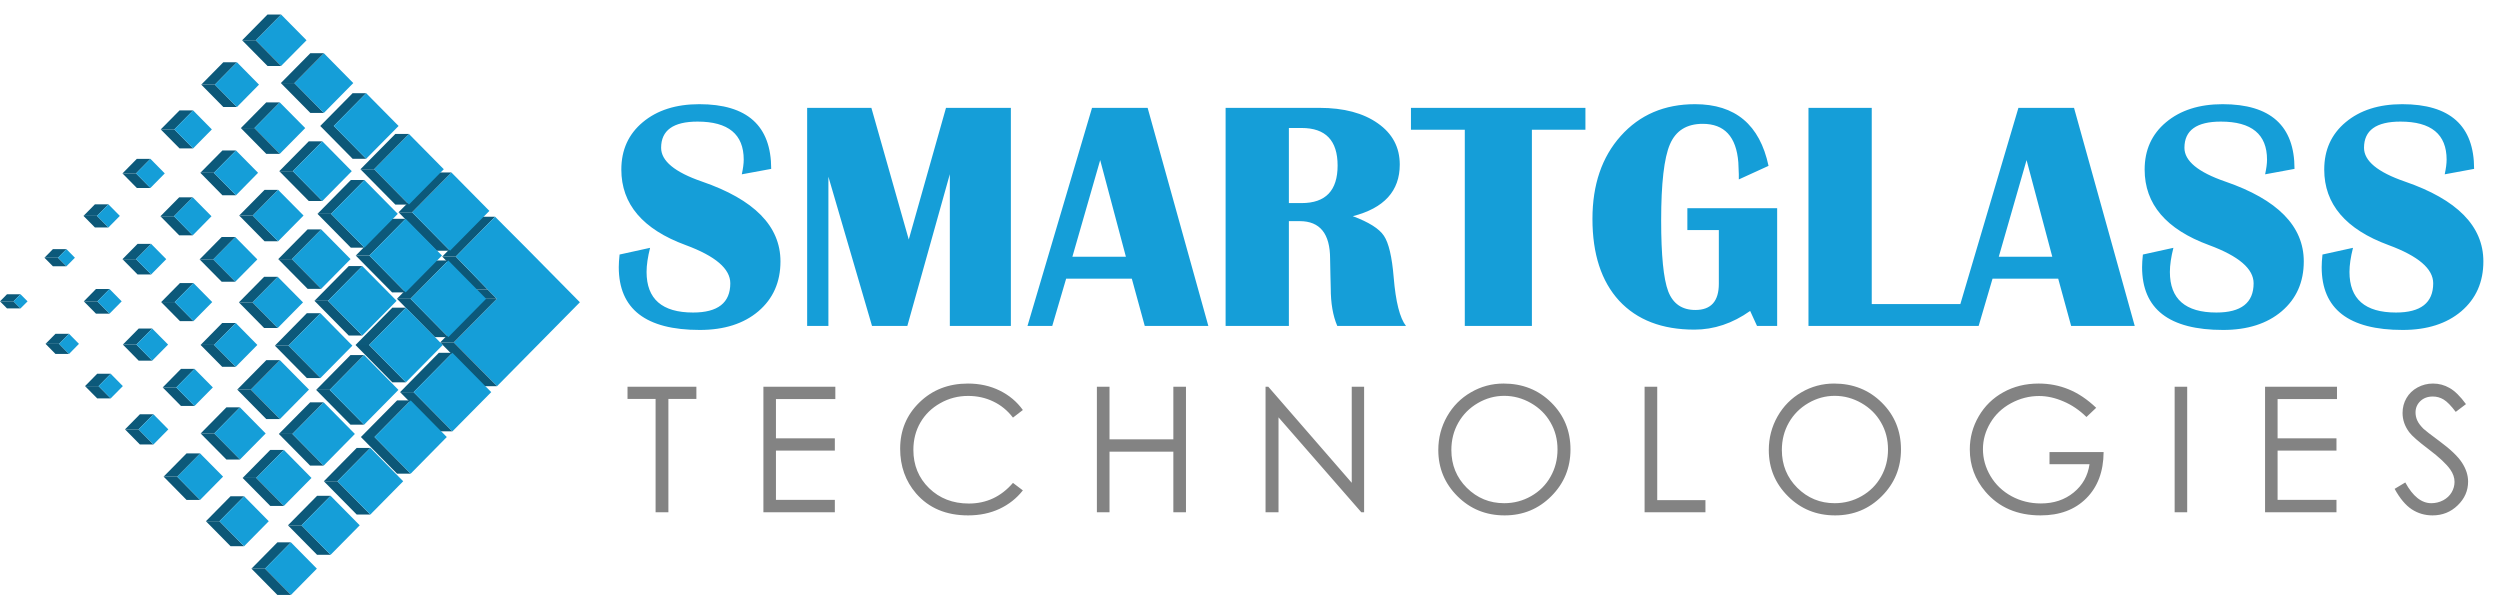 <?xml version="1.0" encoding="UTF-8"?>
<svg xmlns="http://www.w3.org/2000/svg" fill="none" viewBox="0 0 336.162 81.794" style="max-height: 500px" width="336.162" height="81.794">
  <g clip-path="url(#clip0_1029_7725)">
    <path fill="#0C5777" d="M66.804 40.174H64.983L63.746 38.92H65.568L66.804 40.174Z"></path>
    <path fill="#0C597A" d="M61.287 34.501H59.465L64.749 29.144H66.571L61.287 34.501Z"></path>
    <path fill="#0C5777" d="M65.565 38.92H63.743L59.465 34.501H61.287L65.565 38.92Z"></path>
    <path fill="#159ED8" d="M70.916 33.498L77.973 40.644L66.828 51.933L61.008 46.042L66.803 40.174L65.566 38.92L61.288 34.501L66.572 29.144L70.916 33.498Z"></path>
    <path fill="#0C597A" d="M61.009 46.042H59.188L64.983 40.174H66.804L61.009 46.042Z"></path>
    <path fill="#0C5777" d="M66.829 51.934H65.007L59.188 46.042H61.009L66.829 51.934Z"></path>
    <path fill="#0C597A" d="M55.619 52.727H53.797L59.007 47.442H60.837L55.619 52.727Z"></path>
    <path fill="#0C5777" d="M60.837 58.003H59.007L53.797 52.727H55.619L60.837 58.003Z"></path>
    <path fill="#159ED8" d="M55.617 52.727L60.835 47.442L66.053 52.727L60.835 58.003L55.617 52.727Z"></path>
    <path fill="#0C5777" d="M60.514 33.716H58.693L53.59 28.545H55.412L60.514 33.716Z"></path>
    <path fill="#159ED8" d="M60.513 33.716L55.41 28.545L60.694 23.187L65.805 28.358L60.513 33.716Z"></path>
    <path fill="#0C597A" d="M55.412 28.545H53.59L58.874 23.187H60.696L55.412 28.545Z"></path>
    <path fill="#0C5777" d="M60.283 45.33H58.461L53.375 40.174H55.197L60.283 45.33Z"></path>
    <path fill="#0C597A" d="M55.197 40.175H53.375L58.461 35.027H60.283L55.197 40.175Z"></path>
    <path fill="#159ED8" d="M65.368 40.175L60.282 45.33L55.195 40.175L60.282 35.027L65.368 40.175Z"></path>
    <path fill="#0C597A" d="M50.357 58.764H48.527L53.391 53.843H55.221L50.357 58.764Z"></path>
    <path fill="#0C5777" d="M55.221 63.693H53.391L48.527 58.764H50.357L55.221 63.693Z"></path>
    <path fill="#159ED8" d="M50.359 58.764L55.223 53.843L60.078 58.764L55.223 63.692L50.359 58.764Z"></path>
    <path fill="#159ED8" d="M54.983 27.509L50.301 22.758L54.983 18.008L59.674 22.758L54.983 27.509Z"></path>
    <path fill="#0C5777" d="M54.981 27.509H53.159L48.469 22.758H50.299L54.981 27.509Z"></path>
    <path fill="#0C597A" d="M50.299 22.758H48.469L53.159 18.008H54.981L50.299 22.758Z"></path>
    <path fill="#0C597A" d="M49.666 34.364H47.836L52.724 29.419H54.546L49.666 34.364Z"></path>
    <path fill="#0C5777" d="M54.546 39.317H52.724L47.836 34.364H49.666L54.546 39.317Z"></path>
    <path fill="#159ED8" d="M59.432 34.364L54.544 39.317L49.664 34.364L54.544 29.419L59.432 34.364Z"></path>
    <path fill="#0C5777" d="M54.577 51.407H52.755L47.801 46.39H49.631L54.577 51.407Z"></path>
    <path fill="#0C597A" d="M49.631 46.39H47.801L52.755 41.372H54.577L49.631 46.39Z"></path>
    <path fill="#159ED8" d="M59.533 46.39L54.579 51.407L49.633 46.39L54.579 41.372L59.533 46.39Z"></path>
    <path fill="#0C597A" d="M45.369 64.713H43.547L47.965 60.229H49.795L45.369 64.713Z"></path>
    <path fill="#0C5777" d="M49.795 69.188H47.965L43.547 64.712H45.369L49.795 69.188Z"></path>
    <path fill="#159ED8" d="M45.371 64.713L49.798 60.229L54.216 64.713L49.798 69.188L45.371 64.713Z"></path>
    <path fill="#0C5777" d="M49.237 21.35H47.415L43.062 16.939H44.884L49.237 21.35Z"></path>
    <path fill="#0C597A" d="M44.884 16.939H43.062L47.415 12.529H49.237L44.884 16.939Z"></path>
    <path fill="#159ED8" d="M49.235 21.35L44.883 16.939L49.235 12.529L53.596 16.939L49.235 21.35Z"></path>
    <path fill="#0C597A" d="M44.513 28.755H42.691L47.176 24.207H49.006L44.513 28.755Z"></path>
    <path fill="#0C5777" d="M49.006 33.304H47.176L42.691 28.755H44.513L49.006 33.304Z"></path>
    <path fill="#159ED8" d="M44.512 28.755L49.004 24.207L53.489 28.755L49.004 33.304L44.512 28.755Z"></path>
    <path fill="#0C597A" d="M44.33 52.427H42.508L47.132 47.741H48.954L44.33 52.427Z"></path>
    <path fill="#0C5777" d="M48.954 57.105H47.132L42.508 52.427H44.33L48.954 57.105Z"></path>
    <path fill="#159ED8" d="M53.573 52.427L48.957 57.105L44.332 52.427L48.957 47.741L53.573 52.427Z"></path>
    <path fill="#0C5777" d="M48.715 45.119H46.893L42.285 40.45H44.107L48.715 45.119Z"></path>
    <path fill="#0C597A" d="M44.107 40.449H42.285L46.893 35.78H48.715L44.107 40.449Z"></path>
    <path fill="#159ED8" d="M53.334 40.449L48.718 45.119L44.109 40.449L48.718 35.78L53.334 40.449Z"></path>
    <path fill="#0C597A" d="M40.541 70.636H38.719L42.634 66.671H44.456L40.541 70.636Z"></path>
    <path fill="#0C5777" d="M44.456 74.602H42.634L38.719 70.636H40.541L44.456 74.602Z"></path>
    <path fill="#159ED8" d="M40.539 70.636L44.455 66.671L48.37 70.636L44.455 74.602L40.539 70.636Z"></path>
    <path fill="#0C5777" d="M43.549 15.183H41.727L37.762 11.169H39.584L43.549 15.183Z"></path>
    <path fill="#159ED8" d="M43.547 15.183L39.582 11.169L43.547 7.155L47.504 11.169L43.547 15.183Z"></path>
    <path fill="#0C597A" d="M39.584 11.169H37.762L41.727 7.155H43.549L39.584 11.169Z"></path>
    <path fill="#0C5777" d="M43.342 27.031H41.52L37.555 23.017H39.377L43.342 27.031Z"></path>
    <path fill="#0C597A" d="M39.377 23.017H37.555L41.52 19.003H43.342L39.377 23.017Z"></path>
    <path fill="#159ED8" d="M39.379 23.017L43.344 19.003L47.301 23.017L43.344 27.031L39.379 23.017Z"></path>
    <path fill="#0C597A" d="M39.318 58.351H37.496L41.7 54.102H43.522L39.318 58.351Z"></path>
    <path fill="#0C5777" d="M43.522 62.608H41.7L37.496 58.351H39.318L43.522 62.608Z"></path>
    <path fill="#159ED8" d="M47.72 58.351L43.525 62.608L39.32 58.351L43.525 54.102L47.72 58.351Z"></path>
    <path fill="#159ED8" d="M43.187 30.843L47.136 34.841L43.187 38.839L39.238 34.841L43.187 30.843Z"></path>
    <path fill="#0C5777" d="M43.184 38.839H41.363L37.414 34.841H39.236L43.184 38.839Z"></path>
    <path fill="#0C597A" d="M39.236 34.841H37.414L41.363 30.843H43.184L39.236 34.841Z"></path>
    <path fill="#0C597A" d="M38.783 46.479H36.961L41.256 42.117H43.086L38.783 46.479Z"></path>
    <path fill="#159ED8" d="M47.383 46.479L43.088 50.833L38.785 46.479L43.088 42.117L47.383 46.479Z"></path>
    <path fill="#0C5777" d="M43.086 50.833H41.256L36.961 46.479H38.783L43.086 50.833Z"></path>
    <path fill="#0C597A" d="M35.634 76.463H33.812L37.3 72.927H39.121L35.634 76.463Z"></path>
    <path fill="#159ED8" d="M35.633 76.463L39.12 72.927L42.607 76.463L39.12 80L35.633 76.463Z"></path>
    <path fill="#0C5777" d="M39.121 80H37.3L33.812 76.463H35.634L39.121 80Z"></path>
    <path fill="#0C597A" d="M34.447 64.267H32.625L36.343 60.496H38.165L34.447 64.267Z"></path>
    <path fill="#159ED8" d="M41.885 64.267L38.167 68.031L34.449 64.267L38.167 60.496L41.885 64.267Z"></path>
    <path fill="#0C5777" d="M38.165 68.03H36.343L32.625 64.267H34.447L38.165 68.03Z"></path>
    <path fill="#159ED8" d="M41.217 5.415L37.796 8.871L34.383 5.415L37.796 1.951L41.217 5.415Z"></path>
    <path fill="#0C5777" d="M37.793 8.871H35.971L32.559 5.415H34.38L37.793 8.871Z"></path>
    <path fill="#0C597A" d="M34.38 5.415H32.559L35.971 1.951H37.793L34.38 5.415Z"></path>
    <path fill="#0C597A" d="M34.209 17.223H32.387L35.8 13.767H37.621L34.209 17.223Z"></path>
    <path fill="#159ED8" d="M34.207 17.223L37.62 13.767L41.041 17.223L37.62 20.687L34.207 17.223Z"></path>
    <path fill="#0C5777" d="M37.621 20.686H35.8L32.387 17.223H34.209L37.621 20.686Z"></path>
    <path fill="#0C5777" d="M37.399 32.446H35.577L32.164 28.982H33.986L37.399 32.446Z"></path>
    <path fill="#0C597A" d="M33.986 28.982H32.164L35.577 25.526H37.399L33.986 28.982Z"></path>
    <path fill="#159ED8" d="M37.397 32.445L33.984 28.982L37.397 25.526L40.818 28.982L37.397 32.445Z"></path>
    <path fill="#159ED8" d="M37.342 44.107L33.945 40.66L37.342 37.22L40.746 40.66L37.342 44.107Z"></path>
    <path fill="#0C5777" d="M37.339 44.108H35.517L32.121 40.66H33.943L37.339 44.108Z"></path>
    <path fill="#0C597A" d="M33.943 40.66H32.121L35.517 37.22H37.339L33.943 40.66Z"></path>
    <path fill="#159ED8" d="M33.723 52.387L37.638 48.429L41.546 52.387L37.638 56.352L33.723 52.387Z"></path>
    <path fill="#0C597A" d="M33.72 52.387H31.898L35.806 48.429H37.636L33.72 52.387Z"></path>
    <path fill="#0C5777" d="M37.636 56.352H35.806L31.898 52.387H33.72L37.636 56.352Z"></path>
    <path fill="#0C5777" d="M32.823 73.445H31.001L27.688 70.086H29.509L32.823 73.445Z"></path>
    <path fill="#0C597A" d="M29.509 70.086H27.688L31.001 66.728H32.823L29.509 70.086Z"></path>
    <path fill="#159ED8" d="M32.826 66.728L36.139 70.086L32.826 73.445L29.512 70.086L32.826 66.728Z"></path>
    <path fill="#0C597A" d="M28.892 11.38H27.062L30.03 8.369H31.86L28.892 11.38Z"></path>
    <path fill="#0C5777" d="M31.86 14.39H30.03L27.062 11.379H28.892L31.86 14.39Z"></path>
    <path fill="#159ED8" d="M34.826 11.38L31.858 14.39L28.891 11.38L31.858 8.369L34.826 11.38Z"></path>
    <path fill="#0C597A" d="M28.802 58.286H26.98L30.443 54.774H32.264L28.802 58.286Z"></path>
    <path fill="#159ED8" d="M35.725 58.286L32.263 61.791L28.801 58.286L32.263 54.774L35.725 58.286Z"></path>
    <path fill="#0C5777" d="M32.264 61.791H30.443L26.98 58.287H28.802L32.264 61.791Z"></path>
    <path fill="#0C5777" d="M31.704 49.32H29.874L26.973 46.382H28.794L31.704 49.32Z"></path>
    <path fill="#0C597A" d="M28.794 46.382H26.973L29.874 43.436H31.704L28.794 46.382Z"></path>
    <path fill="#159ED8" d="M28.793 46.382L31.703 43.436L34.605 46.382L31.703 49.32L28.793 46.382Z"></path>
    <path fill="#0C5777" d="M31.735 26.255H29.905L26.938 23.236H28.759L31.735 26.255Z"></path>
    <path fill="#0C597A" d="M28.759 23.236H26.938L29.905 20.233H31.735L28.759 23.236Z"></path>
    <path fill="#159ED8" d="M34.701 23.236L31.734 26.255L28.758 23.236L31.734 20.233L34.701 23.236Z"></path>
    <path fill="#159ED8" d="M34.604 34.882L31.636 37.884L28.66 34.882L31.636 31.871L34.604 34.882Z"></path>
    <path fill="#0C5777" d="M31.637 37.884H29.808L26.84 34.881H28.662L31.637 37.884Z"></path>
    <path fill="#0C597A" d="M28.662 34.882H26.84L29.808 31.871H31.637L28.662 34.882Z"></path>
    <path fill="#0C5777" d="M26.905 67.221H25.083L22 64.089H23.822L26.905 67.221Z"></path>
    <path fill="#159ED8" d="M26.903 60.965L29.995 64.089L26.903 67.221L23.82 64.089L26.903 60.965Z"></path>
    <path fill="#0C597A" d="M23.822 64.089H22L25.083 60.965H26.905L23.822 64.089Z"></path>
    <path fill="#0C5777" d="M26.157 54.588H24.335L21.879 52.095H23.701L26.157 54.588Z"></path>
    <path fill="#0C597A" d="M23.701 52.095H21.879L24.335 49.602H26.157L23.701 52.095Z"></path>
    <path fill="#159ED8" d="M28.621 52.095L26.156 54.588L23.699 52.095L26.156 49.602L28.621 52.095Z"></path>
    <path fill="#0C5777" d="M26.016 43.177H24.194L21.672 40.62H23.494L26.016 43.177Z"></path>
    <path fill="#0C597A" d="M23.494 40.619H21.672L24.194 38.062H26.016L23.494 40.619Z"></path>
    <path fill="#159ED8" d="M28.537 40.619L26.015 43.177L23.492 40.619L26.015 38.062L28.537 40.619Z"></path>
    <path fill="#0C5777" d="M25.919 31.645H24.097L21.574 29.079H23.396L25.919 31.645Z"></path>
    <path fill="#0C597A" d="M23.396 29.079H21.574L24.097 26.53H25.919L23.396 29.079Z"></path>
    <path fill="#159ED8" d="M28.439 29.079L25.917 31.645L23.395 29.079L25.917 26.53L28.439 29.079Z"></path>
    <path fill="#0C597A" d="M18.63 57.736H16.809L18.812 55.705H20.634L18.63 57.736Z"></path>
    <path fill="#0C5777" d="M20.634 59.767H18.812L16.809 57.736H18.63L20.634 59.767Z"></path>
    <path fill="#159ED8" d="M18.629 57.736L20.632 55.705L22.635 57.736L20.632 59.767L18.629 57.736Z"></path>
    <path fill="#0C5777" d="M20.468 48.494H18.646L16.52 46.333H18.341L20.468 48.494Z"></path>
    <path fill="#0C597A" d="M18.341 46.333H16.52L18.646 44.18H20.468L18.341 46.333Z"></path>
    <path fill="#159ED8" d="M22.602 46.333L20.467 48.494L18.34 46.333L20.467 44.18L22.602 46.333Z"></path>
    <path fill="#0C5777" d="M20.327 36.905H18.497L16.469 34.849H18.291L20.327 36.905Z"></path>
    <path fill="#0C597A" d="M18.291 34.849H16.469L18.497 32.794H20.327L18.291 34.849Z"></path>
    <path fill="#159ED8" d="M22.353 34.849L20.325 36.905L18.289 34.849L20.325 32.794L22.353 34.849Z"></path>
    <path fill="#0C597A" d="M13.255 51.917H11.434L13.066 50.258H14.888L13.255 51.917Z"></path>
    <path fill="#0C5777" d="M14.888 53.568H13.066L11.434 51.917H13.255L14.888 53.568Z"></path>
    <path fill="#159ED8" d="M13.254 51.917L14.886 50.258L16.518 51.917L14.886 53.568L13.254 51.917Z"></path>
    <path fill="#0C5777" d="M14.732 42.173H12.902L11.27 40.523H13.1L14.732 42.173Z"></path>
    <path fill="#0C597A" d="M13.1 40.522H11.27L12.902 38.863H14.732L13.1 40.522Z"></path>
    <path fill="#159ED8" d="M16.362 40.522L14.73 42.173L13.098 40.522L14.73 38.863L16.362 40.522Z"></path>
    <path fill="#0C5777" d="M14.582 30.584H12.76L11.227 29.03H13.048L14.582 30.584Z"></path>
    <path fill="#0C597A" d="M13.048 29.03H11.227L12.76 27.477H14.582L13.048 29.03Z"></path>
    <path fill="#159ED8" d="M16.113 29.03L14.58 30.584L13.047 29.03L14.58 27.477L16.113 29.03Z"></path>
    <path fill="#0C597A" d="M7.947 46.236H6.125L7.46 44.884H9.282L7.947 46.236Z"></path>
    <path fill="#0C5777" d="M9.282 47.596H7.46L6.125 46.236H7.947L9.282 47.596Z"></path>
    <path fill="#159ED8" d="M7.945 46.236L9.281 44.884L10.616 46.236L9.281 47.595L7.945 46.236Z"></path>
    <path fill="#0C5777" d="M8.936 35.804H7.114L5.977 34.655H7.798L8.936 35.804Z"></path>
    <path fill="#0C597A" d="M7.798 34.655H5.977L7.114 33.498H8.936L7.798 34.655Z"></path>
    <path fill="#159ED8" d="M10.072 34.655L8.934 35.804L7.797 34.655L8.934 33.498L10.072 34.655Z"></path>
    <path fill="#0C5777" d="M20.228 25.275H18.398L16.469 23.317H18.291L20.228 25.275Z"></path>
    <path fill="#0C597A" d="M18.291 23.317H16.469L18.398 21.358H20.228L18.291 23.317Z"></path>
    <path fill="#159ED8" d="M22.155 23.317L20.226 25.275L18.289 23.317L20.226 21.358L22.155 23.317Z"></path>
    <path fill="#0C5777" d="M25.966 19.958H24.144L21.613 17.401H23.443L25.966 19.958Z"></path>
    <path fill="#0C597A" d="M23.443 17.401H21.613L24.144 14.843H25.966L23.443 17.401Z"></path>
    <path fill="#159ED8" d="M28.486 17.401L25.964 19.958L23.441 17.401L25.964 14.843L28.486 17.401Z"></path>
    <path fill="#0C5777" d="M2.762 41.469H0.94L0 40.523H1.822L2.762 41.469Z"></path>
    <path fill="#0C597A" d="M1.822 40.522H0L0.94 39.567H2.762L1.822 40.522Z"></path>
    <path fill="#159ED8" d="M2.76 39.567L3.708 40.522L2.76 41.469L1.82 40.522L2.76 39.567Z"></path>
  </g>
  <path fill="#159ED8" d="M103.699 22.71L99.746 23.44C99.918 22.653 100.004 21.994 100.004 21.464C100.004 18.055 97.934 16.351 93.795 16.351C90.529 16.351 88.897 17.525 88.897 19.874C88.897 21.636 90.723 23.147 94.375 24.407C101.422 26.828 104.945 30.409 104.945 35.149C104.945 37.928 103.957 40.162 101.98 41.852C100.004 43.528 97.376 44.366 94.096 44.366C86.834 44.366 83.203 41.552 83.203 35.923C83.203 35.465 83.239 34.899 83.311 34.226L87.414 33.323C87.099 34.569 86.941 35.651 86.941 36.567C86.941 40.205 89.025 42.024 93.193 42.024C96.531 42.024 98.199 40.714 98.199 38.093C98.199 36.145 96.201 34.433 92.205 32.958C86.433 30.838 83.547 27.451 83.547 22.796C83.547 20.16 84.507 18.041 86.426 16.436C88.359 14.818 90.894 14.009 94.031 14.009C100.477 14.009 103.699 16.909 103.699 22.71ZM135.926 14.503V43.829H127.719V23.419L122.004 43.829H117.256L111.391 23.763V43.829H108.533V14.503H117.17L122.197 32.206L127.203 14.503H135.926ZM154.316 14.503L162.48 43.829H153.93L152.189 37.47H143.359L141.49 43.829H138.16L146.84 14.503H154.316ZM144.197 34.526H151.395L147.936 21.528L144.197 34.526ZM164.801 43.829V14.503H177.412C180.692 14.503 183.313 15.198 185.275 16.587C187.238 17.962 188.219 19.81 188.219 22.13C188.219 25.682 186.113 27.995 181.902 29.069C184.065 29.871 185.462 30.752 186.092 31.712C186.736 32.672 187.173 34.533 187.402 37.298C187.674 40.592 188.226 42.769 189.057 43.829H179.818C179.231 42.468 178.938 40.771 178.938 38.737L178.895 36.997L178.852 34.806C178.852 31.425 177.491 29.735 174.77 29.735H173.309V43.829H164.801ZM173.309 27.308H175.027C178.25 27.308 179.861 25.625 179.861 22.259C179.861 18.893 178.25 17.21 175.027 17.21H173.309V27.308ZM213.184 14.503V17.446H205.986V43.829H196.963V17.446H189.723V14.503H213.184ZM226.891 27.995H238.965V43.829H236.258L235.334 41.81C232.971 43.485 230.471 44.323 227.836 44.323C223.496 44.323 220.123 43.027 217.717 40.435C215.325 37.828 214.129 34.161 214.129 29.435C214.129 24.837 215.396 21.12 217.932 18.284C220.481 15.434 223.811 14.009 227.922 14.009C233.336 14.009 236.63 16.773 237.805 22.302L233.809 24.128V23.419L233.744 21.829C233.472 18.377 231.875 16.651 228.953 16.651C226.805 16.651 225.337 17.568 224.549 19.401C223.761 21.235 223.367 24.651 223.367 29.649C223.367 34.319 223.682 37.491 224.312 39.167C224.957 40.843 226.174 41.681 227.965 41.681C230.07 41.681 231.123 40.506 231.123 38.157V30.939H226.891V27.995ZM251.684 14.503V40.886H263.736V43.829H243.176V14.503H251.684ZM278.883 14.503L287.047 43.829H278.496L276.756 37.47H267.926L266.057 43.829H262.727L271.406 14.503H278.883ZM268.764 34.526H275.961L272.502 21.528L268.764 34.526ZM308.531 22.71L304.578 23.44C304.75 22.653 304.836 21.994 304.836 21.464C304.836 18.055 302.766 16.351 298.627 16.351C295.361 16.351 293.729 17.525 293.729 19.874C293.729 21.636 295.555 23.147 299.207 24.407C306.254 26.828 309.777 30.409 309.777 35.149C309.777 37.928 308.789 40.162 306.812 41.852C304.836 43.528 302.208 44.366 298.928 44.366C291.666 44.366 288.035 41.552 288.035 35.923C288.035 35.465 288.071 34.899 288.143 34.226L292.246 33.323C291.931 34.569 291.773 35.651 291.773 36.567C291.773 40.205 293.857 42.024 298.025 42.024C301.363 42.024 303.031 40.714 303.031 38.093C303.031 36.145 301.033 34.433 297.037 32.958C291.265 30.838 288.379 27.451 288.379 22.796C288.379 20.16 289.339 18.041 291.258 16.436C293.191 14.818 295.727 14.009 298.863 14.009C305.309 14.009 308.531 16.909 308.531 22.71ZM332.68 22.71L328.727 23.44C328.898 22.653 328.984 21.994 328.984 21.464C328.984 18.055 326.915 16.351 322.775 16.351C319.51 16.351 317.877 17.525 317.877 19.874C317.877 21.636 319.703 23.147 323.355 24.407C330.402 26.828 333.926 30.409 333.926 35.149C333.926 37.928 332.938 40.162 330.961 41.852C328.984 43.528 326.356 44.366 323.076 44.366C315.814 44.366 312.184 41.552 312.184 35.923C312.184 35.465 312.219 34.899 312.291 34.226L316.395 33.323C316.079 34.569 315.922 35.651 315.922 36.567C315.922 40.205 318.006 42.024 322.174 42.024C325.511 42.024 327.18 40.714 327.18 38.093C327.18 36.145 325.182 34.433 321.186 32.958C315.413 30.838 312.527 27.451 312.527 22.796C312.527 20.16 313.487 18.041 315.406 16.436C317.34 14.818 319.875 14.009 323.012 14.009C329.457 14.009 332.68 16.909 332.68 22.71Z"></path>
  <path fill="#838383" d="M84.379 53.64V51.999H93.639V53.64H89.875V68.878H88.154V53.64H84.379ZM102.651 51.999H112.324V53.663H104.338V58.941H112.256V60.593H104.338V67.214H112.256V68.878H102.651V51.999ZM137.539 55.131L136.208 56.153C135.474 55.196 134.59 54.474 133.557 53.984C132.532 53.487 131.404 53.238 130.172 53.238C128.826 53.238 127.579 53.563 126.432 54.213C125.284 54.856 124.393 55.724 123.758 56.818C123.131 57.904 122.817 59.128 122.817 60.49C122.817 62.548 123.521 64.265 124.929 65.642C126.344 67.019 128.126 67.707 130.276 67.707C132.639 67.707 134.617 66.782 136.208 64.931L137.539 65.94C136.698 67.011 135.646 67.841 134.384 68.43C133.129 69.012 131.725 69.302 130.172 69.302C127.22 69.302 124.89 68.32 123.184 66.353C121.754 64.694 121.039 62.689 121.039 60.341C121.039 57.87 121.903 55.793 123.632 54.11C125.368 52.419 127.541 51.574 130.15 51.574C131.725 51.574 133.148 51.888 134.418 52.515C135.688 53.135 136.728 54.007 137.539 55.131ZM147.493 51.999H149.191V59.079H157.774V51.999H159.472V68.878H157.774V60.731H149.191V68.878H147.493V51.999ZM170.172 68.878V51.999H170.539L181.761 64.919V51.999H183.425V68.878H183.046L171.916 56.118V68.878H170.172ZM202.179 51.574C204.734 51.574 206.872 52.427 208.594 54.133C210.315 55.839 211.175 57.939 211.175 60.433C211.175 62.904 210.315 64.999 208.594 66.721C206.88 68.442 204.788 69.302 202.317 69.302C199.816 69.302 197.704 68.446 195.983 66.732C194.262 65.019 193.401 62.946 193.401 60.513C193.401 58.891 193.791 57.388 194.572 56.003C195.36 54.619 196.431 53.536 197.785 52.756C199.139 51.968 200.603 51.574 202.179 51.574ZM202.26 53.227C201.013 53.227 199.831 53.552 198.714 54.202C197.597 54.852 196.725 55.728 196.098 56.83C195.47 57.931 195.157 59.159 195.157 60.513C195.157 62.517 195.849 64.212 197.234 65.596C198.626 66.973 200.301 67.662 202.26 67.662C203.568 67.662 204.776 67.344 205.886 66.709C207.002 66.074 207.871 65.206 208.49 64.105C209.118 63.003 209.431 61.779 209.431 60.433C209.431 59.094 209.118 57.885 208.49 56.807C207.871 55.72 206.995 54.852 205.863 54.202C204.73 53.552 203.529 53.227 202.26 53.227ZM221.14 51.999H222.839V67.249H229.322V68.878H221.14V51.999ZM246.619 51.574C249.174 51.574 251.312 52.427 253.033 54.133C254.755 55.839 255.615 57.939 255.615 60.433C255.615 62.904 254.755 64.999 253.033 66.721C251.32 68.442 249.228 69.302 246.757 69.302C244.255 69.302 242.144 68.446 240.423 66.732C238.702 65.019 237.841 62.946 237.841 60.513C237.841 58.891 238.231 57.388 239.011 56.003C239.799 54.619 240.87 53.536 242.224 52.756C243.578 51.968 245.043 51.574 246.619 51.574ZM246.699 53.227C245.452 53.227 244.271 53.552 243.154 54.202C242.037 54.852 241.165 55.728 240.538 56.83C239.91 57.931 239.597 59.159 239.597 60.513C239.597 62.517 240.289 64.212 241.674 65.596C243.066 66.973 244.741 67.662 246.699 67.662C248.008 67.662 249.216 67.344 250.325 66.709C251.442 66.074 252.31 65.206 252.93 64.105C253.557 63.003 253.871 61.779 253.871 60.433C253.871 59.094 253.557 57.885 252.93 56.807C252.31 55.72 251.435 54.852 250.302 54.202C249.17 53.552 247.969 53.227 246.699 53.227ZM281.863 54.833L280.555 56.072C279.614 55.147 278.581 54.447 277.456 53.972C276.34 53.49 275.249 53.249 274.186 53.249C272.863 53.249 271.601 53.575 270.4 54.225C269.206 54.875 268.281 55.759 267.623 56.876C266.965 57.985 266.636 59.159 266.636 60.398C266.636 61.668 266.976 62.877 267.657 64.024C268.338 65.164 269.279 66.063 270.48 66.721C271.681 67.371 272.997 67.696 274.427 67.696C276.164 67.696 277.632 67.207 278.833 66.227C280.034 65.248 280.746 63.978 280.968 62.418H275.586V60.788H282.861C282.846 63.397 282.069 65.47 280.532 67.008C279.002 68.537 276.952 69.302 274.381 69.302C271.26 69.302 268.789 68.239 266.969 66.112C265.569 64.475 264.869 62.582 264.869 60.433C264.869 58.834 265.27 57.346 266.074 55.969C266.877 54.592 267.978 53.517 269.378 52.745C270.778 51.964 272.362 51.574 274.129 51.574C275.559 51.574 276.906 51.834 278.168 52.355C279.43 52.867 280.662 53.693 281.863 54.833ZM292.413 51.999H294.1V68.878H292.413V51.999ZM304.57 51.999H314.243V53.663H306.256V58.941H314.174V60.593H306.256V67.214H314.174V68.878H304.57V51.999ZM321.993 65.734L323.427 64.873C324.437 66.732 325.604 67.662 326.927 67.662C327.493 67.662 328.025 67.532 328.522 67.272C329.019 67.004 329.398 66.648 329.658 66.204C329.918 65.761 330.048 65.29 330.048 64.793C330.048 64.227 329.857 63.672 329.474 63.129C328.947 62.38 327.983 61.477 326.583 60.421C325.175 59.358 324.299 58.589 323.955 58.115C323.359 57.319 323.06 56.459 323.06 55.533C323.06 54.799 323.236 54.129 323.588 53.525C323.94 52.921 324.433 52.446 325.068 52.102C325.711 51.75 326.407 51.574 327.157 51.574C327.952 51.574 328.694 51.773 329.383 52.171C330.079 52.561 330.813 53.284 331.586 54.34L330.209 55.384C329.574 54.542 329.031 53.988 328.579 53.72C328.136 53.452 327.65 53.318 327.122 53.318C326.441 53.318 325.883 53.525 325.447 53.938C325.019 54.351 324.804 54.86 324.804 55.464C324.804 55.831 324.881 56.187 325.034 56.531C325.187 56.876 325.466 57.25 325.871 57.656C326.093 57.87 326.82 58.432 328.052 59.343C329.513 60.421 330.515 61.381 331.058 62.223C331.601 63.064 331.873 63.909 331.873 64.758C331.873 65.983 331.406 67.046 330.473 67.948C329.547 68.851 328.419 69.302 327.088 69.302C326.063 69.302 325.133 69.031 324.299 68.488C323.466 67.937 322.697 67.019 321.993 65.734Z"></path>
  <path fill="#838383" d="M345.995 9.3V10.817H343.658V17.5H342.018V10.817H339.64V9.3H345.995ZM353.785 9.3H355.425V17.5H353.785V12.047L351.284 16.024H351.12L348.619 12.047V17.5H346.979V9.3H348.619L351.202 13.4L353.785 9.3Z"></path>
  <defs>
    <clipPath id="clip0_1029_7725">
      <rect transform="translate(0 1.951)" fill="white" height="78.049" width="77.975"></rect>
    </clipPath>
  </defs>
</svg>

